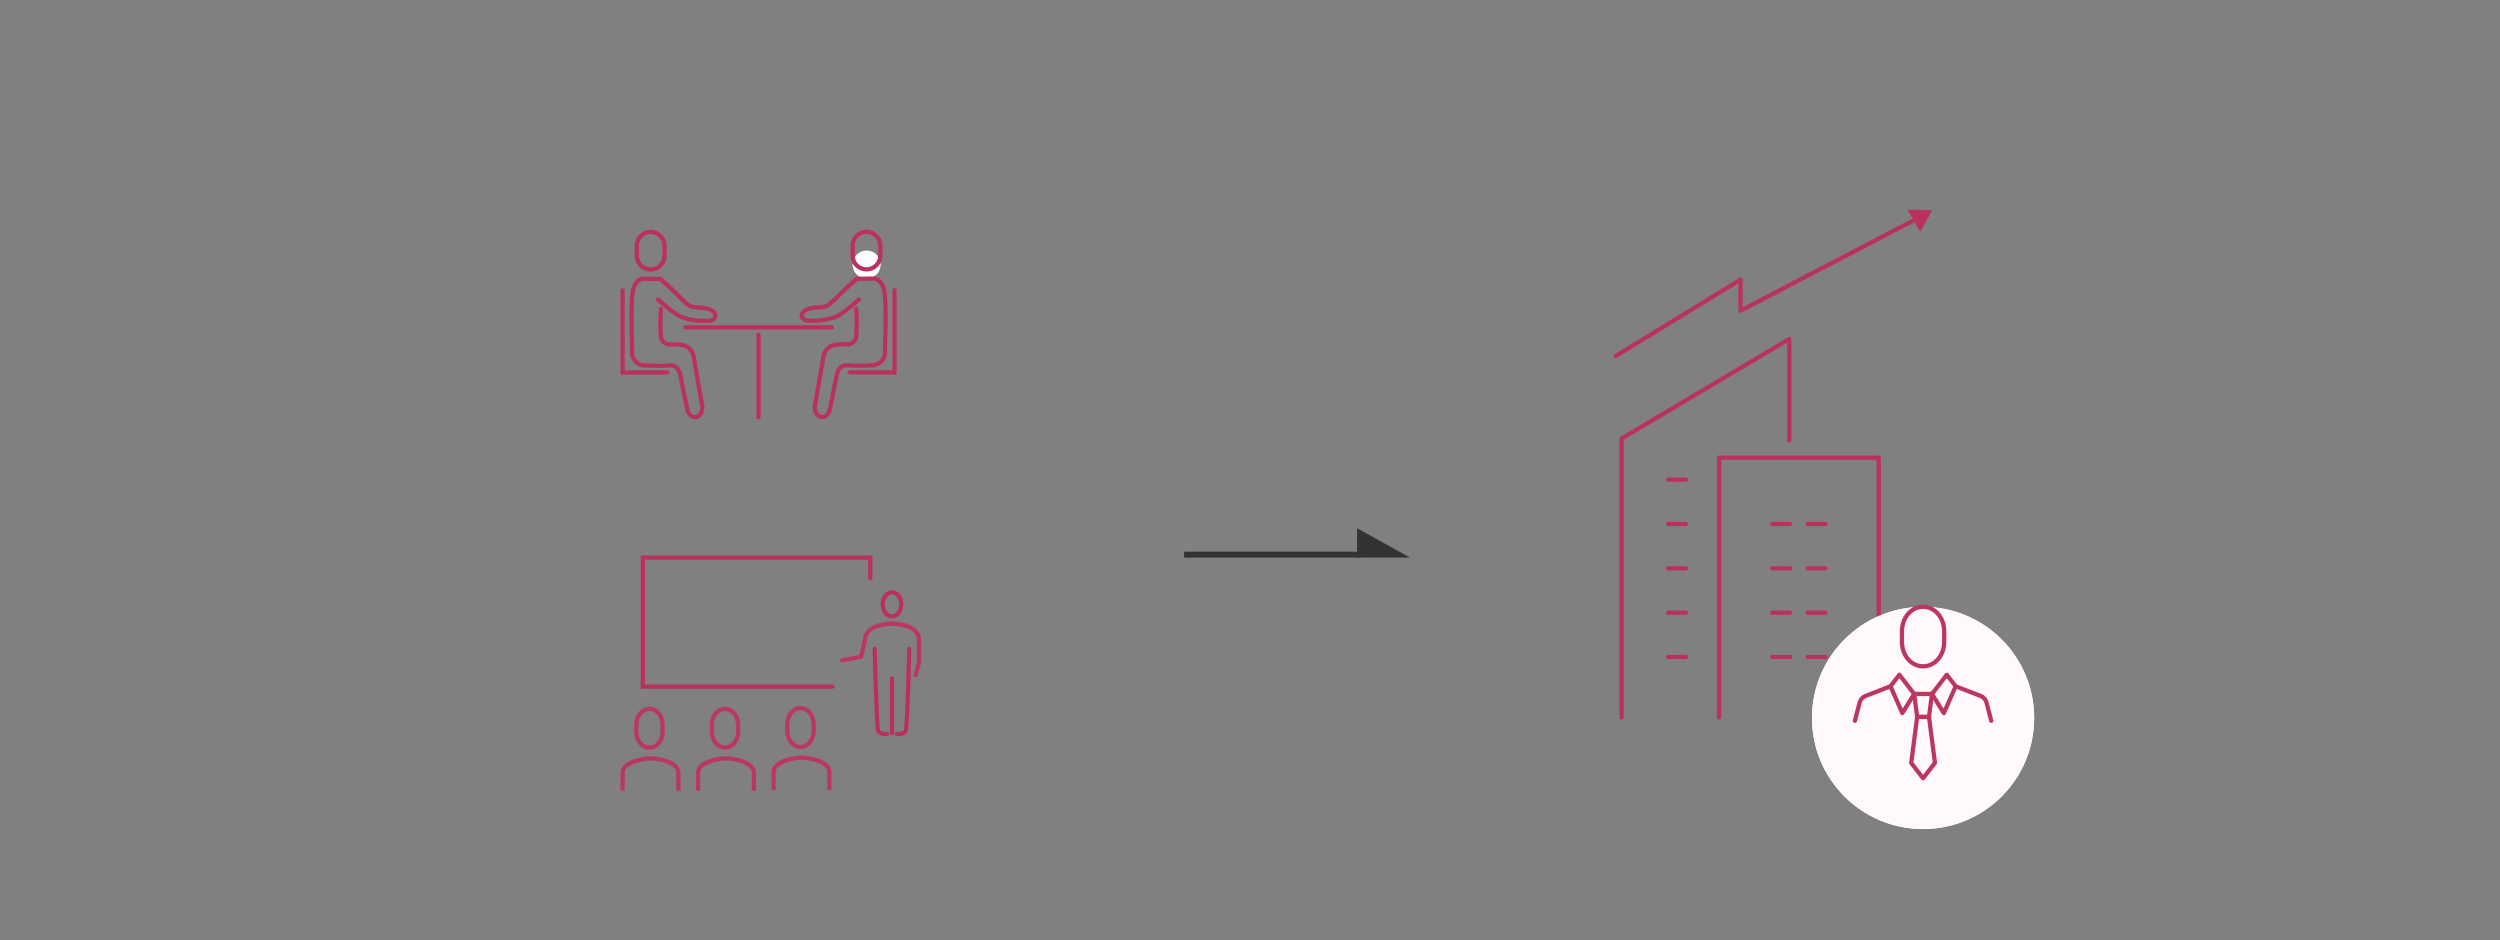 <svg xmlns="http://www.w3.org/2000/svg" xmlns:xlink="http://www.w3.org/1999/xlink" width="585" height="220" viewBox="0 0 585 220">
  <rect x="0" y="0" width="585" height="220" fill="#808080" stroke="none"/>
  <defs>
    <clipPath id="clip-path">
      <path id="パス_19031" data-name="パス 19031" d="M0,0H585V220H0Z" transform="translate(975 3518)" fill="#fff9fb" opacity="0"/>
    </clipPath>
  </defs>
  <g id="benefits_img02" transform="translate(-975 -3518)" clip-path="url(#clip-path)">
    <g id="グループ_2485" data-name="グループ 2485" transform="translate(1120.686 3572.226)">
      <path id="パス_15296" data-name="パス 15296" d="M3368,1079.361a3.278,3.278,0,1,1-3.278-3.278,3.278,3.278,0,0,1,3.278,3.278" transform="translate(-3307.618 -1071.678)" fill="#fff"/>
      <line id="線_942" data-name="線 942" x1="34.358" transform="translate(14.639 22.374)" fill="none" stroke="#ba325c" stroke-linecap="round" stroke-width="1"/>
      <line id="線_943" data-name="線 943" y1="19.307" transform="translate(31.818 24.103)" fill="none" stroke="#ba325c" stroke-linecap="round" stroke-width="1"/>
      <path id="パス_16164" data-name="パス 16164" d="M7904.813,6254.107s-3.563,3.228-5.373,4.033a15.466,15.466,0,0,1-6.955.877c-1.241-.341-1.644-1.625,0-2.474s3.727-.349,4.859-.959,3.4-3.21,5.31-4.871,1.549-1.428,1.559-1.429,4.12-.062,4.12-.062,2.19-.011,2.532,3.936,0,13,0,13a3.013,3.013,0,0,1-3.137,3.358,49.667,49.667,0,0,1-5.861,0s-1.841-.2-2.321,2.5-1.707,8.268-1.707,8.268-.763,1.817-2.15,1.229-1.224-2.436-1.224-2.436l1.972-11.264a3.389,3.389,0,0,1,3.109-3.14c2.873-.159,2.284-.067,2.291-.077a2.1,2.1,0,0,0,2.31-1.759,45.142,45.142,0,0,0,0-6.524" transform="translate(-7849.484 -6238.263)" fill="none" stroke="#ba325c" stroke-linecap="round" stroke-linejoin="round" stroke-width="1"/>
      <path id="パス_16168" data-name="パス 16168" d="M7897.6,6254.107s3.563,3.228,5.373,4.033a15.463,15.463,0,0,0,6.954.877c1.242-.341,1.645-1.625,0-2.474s-3.725-.349-4.857-.959-3.4-3.21-5.31-4.871-1.549-1.428-1.559-1.429-4.121-.062-4.121-.062-2.19-.011-2.533,3.936,0,13,0,13a3.014,3.014,0,0,0,3.137,3.358,49.656,49.656,0,0,0,5.861,0s1.842-.2,2.322,2.5,1.706,8.268,1.706,8.268.763,1.817,2.152,1.229,1.224-2.436,1.224-2.436l-1.973-11.264a3.388,3.388,0,0,0-3.109-3.14c-2.873-.159-2.284-.067-2.292-.077a2.1,2.1,0,0,1-2.308-1.759,45.216,45.216,0,0,1,0-6.524" transform="translate(-7889.297 -6238.229)" fill="none" stroke="#ba325c" stroke-linecap="round" stroke-linejoin="round" stroke-width="1"/>
      <path id="パス_16165" data-name="パス 16165" d="M23.239,4A3.282,3.282,0,0,0,20,7.172V9.638a3.24,3.24,0,0,0,6.478,0V7.172A3.282,3.282,0,0,0,23.239,4Z" transform="translate(33.829 -4)" fill="none" stroke="#ba325c" stroke-miterlimit="10" stroke-width="1"/>
      <path id="パス_16169" data-name="パス 16169" d="M23.239,4a3.282,3.282,0,0,1,3.239,3.172V9.638a3.24,3.24,0,0,1-6.478,0V7.172A3.282,3.282,0,0,1,23.239,4Z" transform="translate(-16.67 -3.966)" fill="none" stroke="#ba325c" stroke-miterlimit="10" stroke-width="1"/>
      <path id="パス_16166" data-name="パス 16166" d="M7917.92,6253.1v19.223h-10.458" transform="translate(-7854.284 -6239.421)" fill="none" stroke="#ba325c" stroke-linecap="round" stroke-width="1"/>
      <path id="パス_16167" data-name="パス 16167" d="M7907.463,6253.1v19.223h10.458" transform="translate(-7907.463 -6239.387)" fill="none" stroke="#ba325c" stroke-linecap="round" stroke-width="1"/>
    </g>
    <g id="グループ_9853" data-name="グループ 9853" transform="translate(28 99.494)">
      <path id="パス_19029" data-name="パス 19029" d="M1374.019,1793.756V1789h-53.233v30.191h44.373" transform="translate(-223.373 1759.977)" fill="none" stroke="#ba325c" stroke-linecap="round" stroke-width="1"/>
      <g id="グループ_9849" data-name="グループ 9849" transform="translate(1144.005 3557.119)">
        <path id="パス_14624" data-name="パス 14624" d="M48.953,116.216c-1.2,0-2.169-1.262-2.169-2.812s.973-2.812,2.169-2.812,2.168,1.261,2.168,2.812S50.148,116.216,48.953,116.216Z" transform="translate(-37.233 -110.592)" fill="none" stroke="#ba325c" stroke-linecap="round" stroke-linejoin="round" stroke-width="1"/>
        <line id="線_504" data-name="線 504" y2="12.781" transform="translate(11.717 20.157)" fill="none" stroke="#ba325c" stroke-linecap="round" stroke-linejoin="round" stroke-width="1"/>
        <path id="パス_16372" data-name="パス 16372" d="M-3.077,19.839s1.78.145,2.112-.9S-.169-.1-.169-.1" transform="translate(15.94 13.321)" fill="none" stroke="#ba325c" stroke-linecap="round" stroke-width="1"/>
        <path id="パス_16373" data-name="パス 16373" d="M.831,19.839s-1.78.145-2.112-.9S-2.077-.1-2.077-.1" transform="translate(9.737 13.321)" fill="none" stroke="#ba325c" stroke-linecap="round" stroke-width="1"/>
        <path id="パス_16375" data-name="パス 16375" d="M252.288,195.045l.778-2.855V186.8c0-3.667-5.714-3.8-6.3-3.8s-6.3.129-6.3,3.8l-.953,3.973-4.462.8" transform="translate(-235.044 -175.675)" fill="none" stroke="#bb3760" stroke-linecap="round" stroke-miterlimit="10" stroke-width="1"/>
      </g>
      <g id="グループ_9850" data-name="グループ 9850" transform="translate(1092.686 3584.387)">
        <path id="パス_14709" data-name="パス 14709" d="M250.084,177.058c1.722,0,3.084-1.63,3.084-3.774v-1.51c0-2.144-1.362-3.774-3.084-3.774S247,169.63,247,171.774v1.51C247,175.427,248.362,177.058,250.084,177.058Z" transform="translate(-243.792 -168)" fill="none" stroke="#bb3760" stroke-miterlimit="10" stroke-width="1"/>
        <path id="パス_14712" data-name="パス 14712" d="M255.068,190.546v-4.192c0-2.3-4.309-3.354-6.534-3.354S242,184.056,242,186.354v4.192" transform="translate(-242 -171.427)" fill="none" stroke="#bb3760" stroke-miterlimit="10" stroke-width="1"/>
      </g>
      <g id="グループ_9851" data-name="グループ 9851" transform="translate(1110.35 3584.387)">
        <path id="パス_14709-2" data-name="パス 14709" d="M250.084,177.058c1.722,0,3.084-1.63,3.084-3.774v-1.51c0-2.144-1.362-3.774-3.084-3.774S247,169.63,247,171.774v1.51C247,175.427,248.362,177.058,250.084,177.058Z" transform="translate(-243.792 -168)" fill="none" stroke="#bb3760" stroke-miterlimit="10" stroke-width="1"/>
        <path id="パス_14712-2" data-name="パス 14712" d="M255.068,190.546v-4.192c0-2.3-4.309-3.354-6.534-3.354S242,184.056,242,186.354v4.192" transform="translate(-242 -171.427)" fill="none" stroke="#bb3760" stroke-miterlimit="10" stroke-width="1"/>
      </g>
      <g id="グループ_9852" data-name="グループ 9852" transform="translate(1128.013 3584.22)">
        <path id="パス_14709-3" data-name="パス 14709" d="M250.084,177.058c1.722,0,3.084-1.63,3.084-3.774v-1.51c0-2.144-1.362-3.774-3.084-3.774S247,169.63,247,171.774v1.51C247,175.427,248.362,177.058,250.084,177.058Z" transform="translate(-243.792 -168)" fill="none" stroke="#bb3760" stroke-miterlimit="10" stroke-width="1"/>
        <path id="パス_14712-3" data-name="パス 14712" d="M255.068,190.546v-4.192c0-2.3-4.309-3.354-6.534-3.354S242,184.056,242,186.354v4.192" transform="translate(-242 -171.427)" fill="none" stroke="#bb3760" stroke-miterlimit="10" stroke-width="1"/>
      </g>
    </g>
    <g id="パーツ" transform="translate(1217.735 3641.602)">
      <rect id="長方形_1714" data-name="長方形 1714" width="41.291" height="1.376" transform="translate(34.341 5.493)" fill="#333"/>
      <path id="パス_12014" data-name="パス 12014" d="M6.868,0V12.363H0Z" transform="translate(87.188 0) rotate(90)" fill="#333"/>
    </g>
    <g id="グループ_9855" data-name="グループ 9855" transform="translate(1354.445 3597.318)">
      <g id="グループ_2724" data-name="グループ 2724" transform="translate(0)">
        <path id="パス_16276" data-name="パス 16276" d="M-14251.953-14299.585v-23.781l-39.248,23.314v65.25" transform="translate(14291.201 14323.366)" fill="none" stroke="#ba325c" stroke-linecap="round" stroke-linejoin="round" stroke-width="1"/>
        <line id="線_1029" data-name="線 1029" x2="4.15" transform="translate(10.904 32.922)" fill="none" stroke="#ba325c" stroke-linecap="round" stroke-width="1"/>
        <line id="線_1039" data-name="線 1039" x2="4.15" transform="translate(10.904 64.046)" fill="none" stroke="#ba325c" stroke-linecap="round" stroke-width="1"/>
        <line id="線_1032" data-name="線 1032" x2="4.15" transform="translate(10.904 43.297)" fill="none" stroke="#ba325c" stroke-linecap="round" stroke-width="1"/>
        <line id="線_1038" data-name="線 1038" x2="4.15" transform="translate(10.904 74.421)" fill="none" stroke="#ba325c" stroke-linecap="round" stroke-width="1"/>
        <line id="線_1034" data-name="線 1034" x2="4.15" transform="translate(10.904 53.671)" fill="none" stroke="#ba325c" stroke-linecap="round" stroke-width="1"/>
      </g>
      <g id="グループ_2725" data-name="グループ 2725" transform="translate(22.825 27.775)">
        <path id="パス_16276-2" data-name="パス 16276" d="M-14253.854-14249.19v-60.791h-37.348v60.791" transform="translate(14291.201 14309.981)" fill="none" stroke="#ba325c" stroke-linecap="round" stroke-linejoin="round" stroke-width="1"/>
        <line id="線_1039-2" data-name="線 1039" x2="4.15" transform="translate(12.45 36.271)" fill="none" stroke="#ba325c" stroke-linecap="round" stroke-width="1"/>
        <line id="線_1032-2" data-name="線 1032" x2="4.15" transform="translate(12.45 15.522)" fill="none" stroke="#ba325c" stroke-linecap="round" stroke-width="1"/>
        <line id="線_1038-2" data-name="線 1038" x2="4.15" transform="translate(12.45 46.646)" fill="none" stroke="#ba325c" stroke-linecap="round" stroke-width="1"/>
        <line id="線_1034-2" data-name="線 1034" x2="4.15" transform="translate(12.45 25.896)" fill="none" stroke="#ba325c" stroke-linecap="round" stroke-width="1"/>
        <line id="線_1040" data-name="線 1040" x2="4.15" transform="translate(20.75 36.271)" fill="none" stroke="#ba325c" stroke-linecap="round" stroke-width="1"/>
        <line id="線_1031" data-name="線 1031" x2="4.15" transform="translate(20.75 15.522)" fill="none" stroke="#ba325c" stroke-linecap="round" stroke-width="1"/>
        <line id="線_1037" data-name="線 1037" x2="4.15" transform="translate(20.75 46.646)" fill="none" stroke="#ba325c" stroke-linecap="round" stroke-width="1"/>
        <line id="線_1033" data-name="線 1033" x2="4.15" transform="translate(20.75 25.896)" fill="none" stroke="#ba325c" stroke-linecap="round" stroke-width="1"/>
      </g>
      <g id="楕円形_883" data-name="楕円形 883" transform="translate(44.555 62.682)" fill="#fff9fb" stroke="#fff9fb" stroke-width="1">
        <circle cx="26" cy="26" r="26" stroke="none"/>
        <circle cx="26" cy="26" r="25.5" fill="none"/>
      </g>
      <g id="グループ_9856" data-name="グループ 9856" transform="translate(-1242.606 -4063.372)">
        <path id="パス_14416" data-name="パス 14416" d="M344.467,110.38h-2.774L341,105h4.161Z" transform="translate(970.08 4041.438)" fill="none" stroke="#bb3760" stroke-linecap="round" stroke-linejoin="round" stroke-width="1" stroke-dasharray="1 0"/>
        <path id="パス_14417" data-name="パス 14417" d="M344.161,111h-2.774L340,121.759l2.774,3.586,2.774-3.586Z" transform="translate(970.387 4040.818)" fill="none" stroke="#bb3760" stroke-linecap="round" stroke-linejoin="round" stroke-width="1" stroke-dasharray="1 0"/>
        <path id="パス_14418" data-name="パス 14418" d="M347,104.483,350.467,100l2.08,2.69-2.774,6.276Z" transform="translate(968.241 4041.955)" fill="none" stroke="#bb3760" stroke-linecap="round" stroke-linejoin="round" stroke-width="1" stroke-dasharray="1 0"/>
        <path id="パス_14419" data-name="パス 14419" d="M355,103l5.9,2.289a2.437,2.437,0,0,1,1.376,1.725l1.046,4.055" transform="translate(965.788 4041.645)" fill="none" stroke="#bb3760" stroke-linecap="round" stroke-linejoin="round" stroke-width="1" stroke-dasharray="1 0"/>
        <path id="パス_14420" data-name="パス 14420" d="M329.321,103l-5.9,2.289a2.437,2.437,0,0,0-1.376,1.725L321,111.069" transform="translate(976.212 4041.645)" fill="none" stroke="#bb3760" stroke-linecap="round" stroke-linejoin="round" stroke-width="1" stroke-dasharray="1 0"/>
        <path id="パス_14421" data-name="パス 14421" d="M338.547,104.483,335.08,100,333,102.69l2.774,6.276Z" transform="translate(972.533 4041.955)" fill="none" stroke="#bb3760" stroke-linecap="round" stroke-linejoin="round" stroke-width="1" stroke-dasharray="1 0"/>
        <path id="パス_16274" data-name="パス 16274" d="M251.95,181.915c2.764,0,4.95-2.5,4.95-5.8V173.8c0-3.293-2.186-5.8-4.95-5.8s-4.95,2.5-4.95,5.8v2.319C247,179.41,249.186,181.915,251.95,181.915Z" transform="translate(1061.211 3958.053)" fill="none" stroke="#bb3760" stroke-linecap="round" stroke-linejoin="round" stroke-miterlimit="10" stroke-width="1" stroke-dasharray="1 0"/>
      </g>
      <path id="パス_19032" data-name="パス 19032" d="M661.645,3512.2l29.161-17.853v7.267l42.723-22.291" transform="translate(-662.974 -3508.229)" fill="none" stroke="#ba325c" stroke-linecap="round" stroke-linejoin="round" stroke-width="1"/>
      <path id="多角形_65" data-name="多角形 65" d="M3,0,6,5H0Z" transform="translate(71.22 -32.753) rotate(60)" fill="#ba325c"/>
    </g>
  </g>
</svg>
